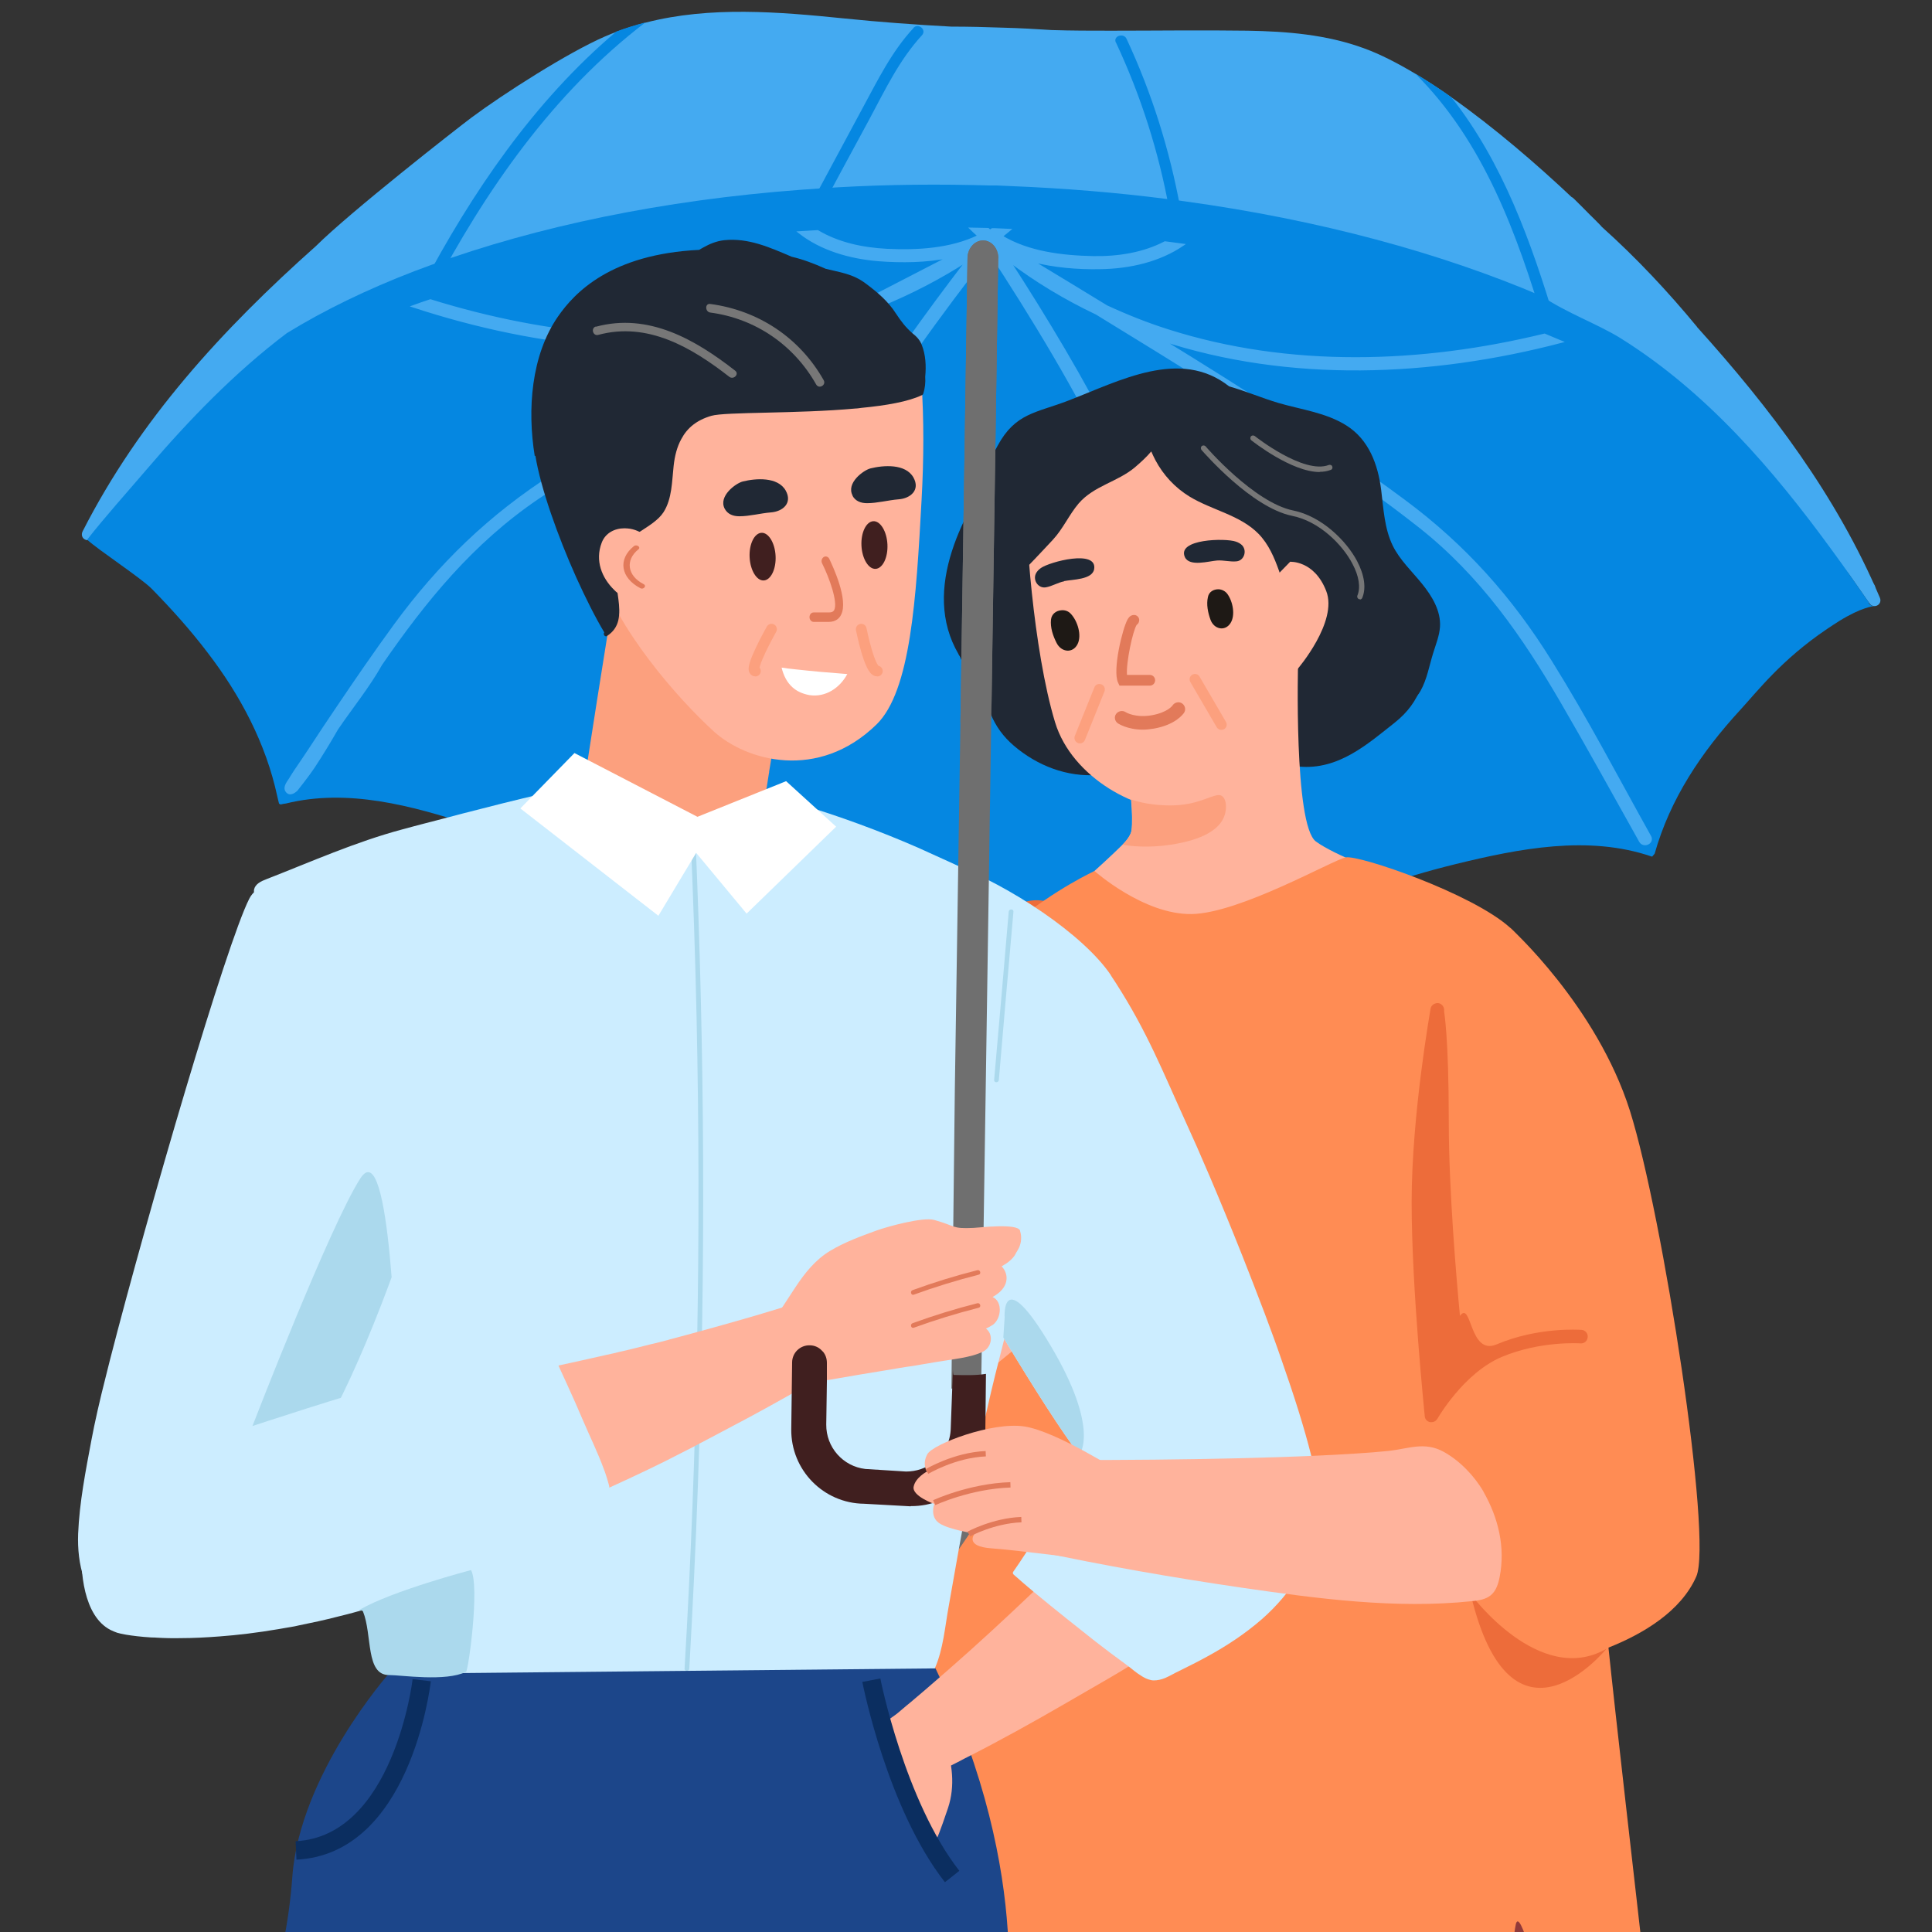 <?xml version="1.0" encoding="UTF-8"?><svg xmlns="http://www.w3.org/2000/svg" xmlns:xlink="http://www.w3.org/1999/xlink" viewBox="0 0 90 90"><rect x="0" y="0" width="90" height="90" fill="#333333" stroke="none"/><defs><style>.cls-1{fill:#939cc7;}.cls-1,.cls-2,.cls-3,.cls-4,.cls-5,.cls-6,.cls-7,.cls-8,.cls-9,.cls-10,.cls-11,.cls-12,.cls-13,.cls-14,.cls-15,.cls-16,.cls-17,.cls-18,.cls-19,.cls-20{stroke-width:0px;}.cls-21{stroke:#e27a5a;stroke-width:.25px;}.cls-21,.cls-5,.cls-22,.cls-23{fill:none;}.cls-21,.cls-22,.cls-23{stroke-miterlimit:10;}.cls-2{fill:#44aaf1;}.cls-3{fill:#abd9ed;}.cls-4{fill:#e27a5a;}.cls-24{clip-path:url(#clippath-2);}.cls-6{fill:#777;}.cls-25{clip-path:url(#clippath-1);}.cls-22{stroke:#fca07e;stroke-linecap:round;stroke-width:.5px;}.cls-7{fill:#fff;}.cls-8{fill:#202834;}.cls-9{fill:#401f1f;}.cls-10,.cls-26{fill:#ccedff;}.cls-11{fill:#ffb39c;}.cls-27{clip-path:url(#clippath);}.cls-12{fill:#1e1915;}.cls-13,.cls-28{fill:#ff8c54;}.cls-29{clip-path:url(#clippath-3);}.cls-14{fill:#913a3a;}.cls-15{fill:#0587e1;}.cls-16{fill:#fca07e;}.cls-17{fill:#6f6f6f;}.cls-23{stroke:#44aaf1;stroke-width:.1px;}.cls-18{fill:#ed6c3a;}.cls-19{fill:#1c468a;}.cls-20{fill:#0b2e60;}</style><clipPath id="clippath"><rect class="cls-5" width="90" height="90"/></clipPath><clipPath id="clippath-1"><path class="cls-10" d="m40.35,48.66c.03.63.07,1.34.13,1.93.05.49.1.9.16,1.1,0,.03.02.06.03.08.05.11.36.69.86,1.57.04.08.09.15.13.24.64,1.14,1.54,2.7,2.52,4.4.84,1.45,1.76,3,2.64,4.46,1.36,2.25,2.64,4.26,3.47,5.34.1.14-1.65,3.39-3.09,5.44-.03.04-.02.1.02.13.27.24.59.52.94.81.95.79,2.1,1.7,2.86,2.3.46.36.93.71,1.41,1.06.05.04.1.08.16.12.17.13.35.29.55.41.04.03.08.05.13.08.07.04.15.08.22.1.09.03.17.05.26.05.17,0,.35-.04.52-.11.24-.1.46-.24.66-.33.44-.22.89-.44,1.32-.68.9-.49,1.76-1.06,2.53-1.73,1.37-1.2,2.43-2.83,2.69-4.66.18-1.28-.64-4.2-1.75-7.36-.25-.73-.52-1.47-.8-2.21-.35-.92-.7-1.83-1.05-2.71-1.08-2.72-2.1-5.07-2.56-6.06-1.16-2.55-1.86-4.35-3.33-6.64-.07-.11-.14-.22-.21-.32,0-.01-.02-.02-.02-.04-1.27-1.89-4.69-4.16-7.44-5.21-.13-.05-.26-.1-.39-.14-.03,0-.68,1.42-1.35,2.84-.61,1.31-1.24,2.62-1.41,2.85-.2.27-.44.57-.61.88h0c-.1.19-.18.39-.21.6-.02.19-.02.76.01,1.43Z"/></clipPath><clipPath id="clippath-2"><path class="cls-10" d="m5.22,75.16c1.28.72,2.77.02,3.77-.87.96-.85,1.14-2.51,2.26-3.12,5.01-2.69,9.03-18.23,9.71-19.71.67-1.47-.19-3.16-.29-4.8-.07-1.18-.52-2.27-1.09-3.28-.11-.05-.22-.1-.33-.17-1.15-.68-2.05-1.6-2.86-2.64-.32-.41,1.36.07,1.01-.32-.01-.01-1.94.88-1.96.85-1.01,1.14-3.12-.63-3.83.77-1.07,2.11-4.68,14.45-6.49,21.49-.06.25-.12.49-.18.72-.3,1.17-.53,2.2-.68,3-.27,1.44-.56,2.91-.62,4.37-.05,1.37.27,2.99,1.58,3.71Z"/></clipPath><clipPath id="clippath-3"><rect class="cls-5" y="-106.08" width="90" height="90"/></clipPath></defs><g id="Layer_6"><g class="cls-27"><path class="cls-2" d="m79.05,15.22c-1.32-1.6-2.8-3.19-4.43-4.65-.01-.02-.03-.03-.04-.04,0,0,0-.01-.01-.02-.16-.17-.33-.33-.51-.51-.01-.01-.02-.02-.03-.03-.24-.25-.49-.49-.73-.73-.03-.03-.06-.05-.09-.06h0c-1.59-1.5-3.59-3.23-5.59-4.64-.56-.4-1.13-.77-1.68-1.1-.84-.5-1.65-.92-2.4-1.19-1.74-.64-3.59-.79-5.44-.82-2.12-.03-4.24,0-6.35,0-.92,0-1.84,0-2.76-.03-.74-.05-1.48-.09-2.23-.11-.83-.03-1.65-.05-2.45-.05-1.66-.09-3.32-.21-4.97-.38-3.07-.31-6.25-.58-9.25.19-.46.12-.92.26-1.37.43-.18.07-.36.14-.54.22-1.71.74-4.73,2.67-6.22,3.78-.72.54-5.64,4.39-7.24,5.98-4.37,3.89-8.22,8.09-10.87,13.29-.16.32.24.57.45.29.83-1.06,1.69-2.12,2.57-3.15,1.58-1.85,3.25-3.62,5.08-5.19.12.55.5,1.07,1.03,1.45,1.43,1.03,3.45,1.43,5.17,1.63,3.07.35,6.22-.39,8.67-2.24.5.1,1,.2,1.51.3,8.95,1.79,18.06,3.29,27.22,3.38,7.1.07,14.55-.92,20.48-5.1,3.75,2.48,6.71,5.94,9.34,9.56.58.8,1.15,1.61,1.71,2.42.2.29.63.07.49-.26-2.01-4.74-5.09-8.81-8.51-12.6Z"/><path class="cls-2" d="m73.53,11.21c-2.43-2.05-5.13-4.07-8.32-4.73-3.17-.65-6.58-.41-9.8-.32-3.56.09-7.14.2-10.68-.16-2.11-1.53-4.89-1.73-7.43-1.85-3.2-.15-6.32.32-9.29,1.59-3.09,1.32-6.01,3.12-8.92,4.8-1.49.86-2.98,1.72-4.42,2.66-1.04.68-1.98,1.46-2.3,2.7-.02.07,0,.13.02.18-2.54,1.81-4.82,4.08-6.77,6.4-.22.26.18.6.4.34,2.49-2.96,5.41-5.59,8.71-7.61,1.43-.88,3.11-1.68,4.83-1.49.68.08.94-.23,1.54-.6.79-.48,1.61-.92,2.45-1.31,3.08-1.42,6.46-2.19,9.85-2.26.83-.02,1.66.01,2.49.08.72.06,1.61.37,2.31.31.69-.06,1.55-.18,2.23-.39,3.83-1.18,12.92-.2,14.06.66.02.12.24.23.4.21,2.28-.21,5.58-.17,8.45.51,1.45.35,2.97.82,4.36,1.34,1.64.61,3.61,1.14,4.24,2.9.03.1.15.2.26.18,1.53-.3,2.92.95,4.05,1.8,1.34,1.01,2.61,2.11,3.83,3.25,2.41,2.27,4.63,4.73,6.84,7.19.2.22.56-.11.39-.35-4.11-5.72-8.33-11.48-13.75-16.04Z"/><path class="cls-15" d="m87.07,28.08c-.56-.81-1.12-1.62-1.71-2.42-2.76-3.79-5.86-7.4-9.86-9.9-1.04-.65-2.52-1.18-3.69-1.97-4.7-2.01-10.36-3.55-16.61-4.41-.28-.04-.56-.08-.84-.11-2.34-.3-4.77-.5-7.25-.6-.22-.01-.45-.02-.67-.03h-.14c-.06,0-.13,0-.19,0-.27,0-.54-.02-.81-.02-2.43-.05-4.82,0-7.13.16-.29.02-.57.04-.86.06-6.43.48-12.3,1.71-17.19,3.49-.28.1-.54.2-.81.3-2.21.85-4.21,1.82-5.95,2.89-2.41,1.82-4.55,4.03-6.53,6.35-.88,1.03-1.94,2.21-2.77,3.27.52.48,2.46,1.75,2.99,2.27.02.02.03.03.05.05.91.93,1.78,1.9,2.57,2.94,1.52,1.98,2.72,4.23,3.25,6.71.02.1.05.2.07.29,0,.04.04.06.07.07,0,0,0,0,0,0,.01,0,.03,0,.04,0,.07-.02.14-.03.22-.04,2.88-.71,5.86.1,8.59.99,2.52.82,4.98,1.88,7.18,3.38,1.27.86,2.33,1.85,3.35,3.01,0,0,.02.02.03.02,0,0,.01,0,.02,0,.05.06.12.11.21.12.07,0,.13,0,.18-.04.02,0,.04,0,.06-.01.12-.06.31-.12.54-.17.11-.02.22-.04.32-.06,1.56-.29,4.45-.43,5.18-.44,3.33-.05,5.92.04,9.23.28,1.65.12,3.56.42,5.19.74.75.15,1.74.38,2.48.57.05.01.1.03.15.03h0c.11-.01-.05-.01.06-.03.19-.02.19,0,.37-.02,1.1-1.02,2.39-1.92,3.71-2.66,2.38-1.34,5-2.24,7.65-2.89,2.95-.72,6.17-1.36,9.12-.35,0,0,.02,0,.03,0h0s.07-.09.1-.12c0,0,0-.01.01-.01h0s0,0,0,0c.72-2.56,2.18-4.73,3.97-6.68.83-.9,1.93-2.35,4.06-3.79.18-.12.36-.24.55-.36,1.08-.67,1.6-.69,1.64-.71-.09,0-.18-.04-.25-.13Z"/><path class="cls-2" d="m54.08,15.82c6,1.97,12.59,1.69,18.66.1-.26-.11-.53-.22-.79-.33-5.74,1.4-11.89,1.6-17.54-.2-.98-.31-1.93-.69-2.86-1.12-1.16-.71-2.33-1.42-3.49-2.12,1.04.27,2.16.36,3.18.34,1.4-.02,2.77-.34,3.87-1.09-.28-.04-.56-.07-.84-.11-1,.52-2.16.71-3.35.69-1.45-.03-3.03-.22-4.26-.97.12-.1.25-.2.37-.3-.22-.01-.45-.02-.67-.03h-.14s-.05.03-.07.05c-.02,0-.04,0-.05,0-.02-.02-.05-.04-.07-.06-.27,0-.54-.02-.81-.02.12.12.25.23.37.34-1.29.63-2.85.72-4.28.65-1.16-.06-2.28-.31-3.22-.87-.29.02-.57.03-.86.05,1.02.8,2.35,1.19,3.71,1.3,1.05.08,2.21.07,3.29-.15-1.23.63-2.45,1.27-3.68,1.9-1.03.41-2.1.75-3.18,1.02-5.72,1.41-11.76.83-17.32-.9-.27.09-.54.18-.81.28,5.9,1.94,12.4,2.63,18.5,1.05.02,0,.03,0,.05-.01-4.07,2.13-8.11,4.32-11.95,6.77-3.03,1.93-5.38,4.22-7.44,7.03-.92,1.26-1.8,2.54-2.67,3.83-.44.65-.88,1.31-1.31,1.97-.22.33-.44.66-.66.98-.09.14-.18.27-.26.41-.11.17-.32.42-.1.61.12.11.31-.01.41-.1,0,0,.55-.69.8-1.07.37-.56.76-1.2,1.09-1.78.68-1,1.47-1.97,2.06-3.02,2.02-2.93,4.23-5.66,7.3-7.74,3.15-2.13,6.53-3.97,9.9-5.78,2.01-1.07,4.03-2.13,6.05-3.18,1.42-.58,2.77-1.28,4.04-2.1-1.86,2.42-4.03,5.43-5.46,7.82-1.63,2.72-2.75,5.6-3.56,8.61-1.36,5.03-2.44,10.14-3.47,15.25-.03.14.07.27.23.3.15.03.29-.07.32-.2.3-1.43.6-2.86.91-4.28.7-3.23,1.41-6.47,2.22-9.68.77-3.08,1.76-6.08,3.35-8.9,1.66-2.94,4.33-6.59,6.49-9.35,1.9,2.89,4.24,6.72,5.63,9.76,1.33,2.91,2.04,5.97,2.54,9.09.51,3.26.93,6.53,1.34,9.8.18,1.46.25,3.05.41,4.52.02.14.15.24.31.23.15-.01.26-.14.25-.28-.57-5.18-1.07-10.5-1.98-15.63-.54-3.05-1.4-6-2.78-8.82-1.22-2.5-3.14-5.69-4.79-8.23,1.25.95,2.62,1.77,4.07,2.46,1.88,1.15,3.76,2.31,5.62,3.48,3.21,2.02,6.44,4.09,9.4,6.42,2.89,2.27,4.87,5.14,6.65,8.2,1.31,2.25,2.38,4.21,3.66,6.49.07.12.23.16.36.09.12-.06.17-.2.1-.32-1.58-2.83-2.9-5.39-4.62-8.15-1.82-2.93-3.98-5.38-6.84-7.5-3.63-2.69-7.46-5.14-11.34-7.52Z"/><path class="cls-23" d="m54.08,15.82c6,1.97,12.59,1.69,18.66.1-.26-.11-.53-.22-.79-.33-5.74,1.4-11.89,1.6-17.54-.2-.98-.31-1.93-.69-2.86-1.12-1.16-.71-2.33-1.42-3.49-2.12,1.04.27,2.16.36,3.18.34,1.4-.02,2.77-.34,3.87-1.09-.28-.04-.56-.07-.84-.11-1,.52-2.16.71-3.35.69-1.45-.03-3.03-.22-4.26-.97.12-.1.25-.2.37-.3-.22-.01-.45-.02-.67-.03h-.14s-.05.03-.07.05c-.02,0-.04,0-.05,0-.02-.02-.05-.04-.07-.06-.27,0-.54-.02-.81-.02.12.12.25.23.37.34-1.29.63-2.85.72-4.28.65-1.16-.06-2.28-.31-3.22-.87-.29.02-.57.03-.86.05,1.02.8,2.35,1.19,3.71,1.3,1.05.08,2.21.07,3.29-.15-1.23.63-2.45,1.27-3.68,1.9-1.03.41-2.1.75-3.18,1.02-5.72,1.41-11.76.83-17.32-.9-.27.09-.54.18-.81.28,5.9,1.94,12.4,2.63,18.5,1.05.02,0,.03,0,.05-.01-4.07,2.13-8.11,4.32-11.95,6.77-3.03,1.93-5.38,4.22-7.44,7.03-.92,1.26-1.8,2.54-2.67,3.83-.44.65-.88,1.31-1.31,1.97-.22.33-.44.66-.66.98-.09.14-.18.27-.26.41-.11.17-.32.42-.1.61.12.11.31-.01.41-.1,0,0,.55-.69.8-1.07.37-.56.76-1.2,1.09-1.78.68-1,1.47-1.97,2.06-3.02,2.02-2.93,4.23-5.66,7.3-7.74,3.15-2.13,6.53-3.97,9.9-5.78,2.01-1.07,4.03-2.13,6.05-3.18,1.42-.58,2.77-1.28,4.04-2.1-1.86,2.42-4.03,5.43-5.46,7.82-1.63,2.72-2.75,5.6-3.56,8.61-1.36,5.03-2.44,10.14-3.47,15.25-.03.14.07.27.23.3.15.03.29-.07.32-.2.3-1.43.6-2.86.91-4.28.7-3.23,1.41-6.47,2.22-9.68.77-3.08,1.76-6.08,3.35-8.9,1.66-2.94,4.33-6.59,6.49-9.35,1.9,2.89,4.24,6.72,5.63,9.76,1.33,2.91,2.04,5.97,2.54,9.09.51,3.26.93,6.53,1.34,9.8.18,1.46.25,3.05.41,4.52.02.14.15.24.31.23.15-.01.26-.14.25-.28-.57-5.18-1.07-10.5-1.98-15.63-.54-3.05-1.4-6-2.78-8.82-1.22-2.5-3.14-5.69-4.79-8.23,1.25.95,2.62,1.77,4.07,2.46,1.88,1.15,3.76,2.31,5.62,3.48,3.21,2.02,6.44,4.09,9.4,6.42,2.89,2.27,4.87,5.14,6.65,8.2,1.31,2.25,2.38,4.21,3.66,6.49.07.12.23.16.36.09.12-.06.17-.2.1-.32-1.58-2.83-2.9-5.39-4.62-8.15-1.82-2.93-3.98-5.38-6.84-7.5-3.63-2.69-7.46-5.14-11.34-7.52Z"/><path class="cls-15" d="m30.07,1.04c-4.3,3.28-7.45,7.82-9.97,12.6-.16.3-.63.08-.47-.22,2.35-4.45,5.24-8.7,9.08-11.95.45-.17.91-.31,1.37-.43Z"/><path class="cls-15" d="m72.45,15c.1.32-.4.49-.5.17-1.27-4.24-2.82-8.56-6.02-11.74.55.33,1.12.7,1.68,1.1,2.4,3.04,3.73,6.77,4.84,10.47Z"/><path class="cls-15" d="m42.55,1.31c-1.02,1.1-1.67,2.44-2.38,3.75-.78,1.46-1.57,2.91-2.35,4.37-.16.3.31.52.47.22.73-1.36,1.46-2.72,2.2-4.08.73-1.36,1.4-2.78,2.46-3.93.23-.25-.17-.59-.4-.34Z"/><path class="cls-15" d="m51.99,1.99c1.16,2.48,1.99,5.09,2.48,7.78.06.33.58.29.52-.04-.5-2.74-1.33-5.39-2.51-7.92-.14-.3-.64-.13-.5.17Z"/><path class="cls-18" d="m47.44,42.12c-1.38.65-2.97,1.61-4.26,2.94-2.31,2.37-5.28,6.66-6.93,9.48-1.06,1.81-2.13,4.07-2.85,6.42-.4,1.32-.74,2.74-.59,4.13.13,1.25.75,2.5,1.93,3.05.72.33,2.79.68,3.57.63.7-.04.22-.01.93-.07.6-.05,1.13-.45,1.66-.77,4.28-2.56,7.56-9.91,7.64-10.71.06-.57,1.08-8.47,1.68-13.05.2-1.54-1.37-2.71-2.77-2.04Z"/><path class="cls-14" d="m75.66,99.98s4.55,48.94,3.81,50.22-12.23,1.96-12.98,1.42c-.75-.53-9.49-52.12-9.49-52.12,0,0,2.88-12.15,4.26-13,1.39-.85,12.26-3.2,12.37-2.88.11.32,2.03,16.36,2.03,16.36Z"/><path class="cls-8" d="m44.65,30.47c-1.76-3.02.24-6.67,2.08-9.19.08-.11.25-.04.24.09-.12,1.11-.65,2.22-1.14,3.34.16.06.28.2.3.4.26-.14,1.64-.17,1.77.16,1.26,3.32.97,7.38,3.58,9.94.29.28.05.86-.34.89-1.43.11-2.82-.43-3.91-1.36-.49-.42-.84-.9-1.08-1.48-.18-.42-.38-.81-.59-1.2-.32-.46-.63-.93-.83-1.45-.03-.05-.06-.1-.09-.15Z"/><path class="cls-8" d="m60.81,28.98c1.32-.38,2.94.89,3.59,1.96.36.59.51,1.2.45,1.76.08-.07.15-.14.22-.22.58-.72.72-1.51.74-2.4,0-.18.29-.22.35-.06.5,1.37-.02,2.71-1.16,3.62-1.3,1.03-2.65,2.24-4.49,2.07-3.37-.31-2.26-5.99.3-6.73Z"/><path class="cls-11" d="m60.63,21.4s.32,8.29-.47,11.56c-.51,2.12-3.5,4.59-5.06,4.75-2.03.2-5.16-1.46-5.95-4.06-1.02-3.36-1.43-9.24-1.32-10.51.11-1.27,6.03-3.8,6.03-3.8l6.77,2.07Z"/><path class="cls-11" d="m49.5,41.89l2.81,3.64,5.08,1.13s3.94-2.25,4.21-2.39c.26-.14,2.85-3.6,2.85-3.6,0,0-2.28-.83-3.15-1.47-1.04-.77-.83-8.38-.83-8.38l-8.07,3.79.29,2.65c.05.57.06,1.09.02,1.42-.03.2-.19.44-.43.68-.96.95-2.78,2.54-2.78,2.54Z"/><path class="cls-8" d="m55.2,25.96c-.4-.86,1.9-.9,2.37-.73.12.04.23.1.31.19.22.27.06.7-.28.73-.3.03-.6-.06-.9-.04-.39.03-1.28.3-1.5-.15Z"/><path class="cls-8" d="m49.57,27.08c-.3.06-.56.23-.85.28-.34.06-.61-.31-.47-.63.05-.11.14-.2.24-.27.41-.29,2.63-.88,2.48.05-.08.5-1.02.48-1.4.56Z"/><path class="cls-4" d="m53.57,31.94h-1.42l-.07-.15c-.26-.58.21-2.52.45-2.94.03-.05.11-.19.27-.2.14-.02.26.09.27.22,0,.1-.04.19-.12.24-.18.28-.5,1.77-.45,2.33h1.06c.14,0,.25.11.25.25s-.11.25-.25.25Z"/><path class="cls-16" d="m52.28,39.35c.46.08,1.28.15,2.26,0,1.56-.24,2.2-.73,2.44-1.21.24-.47.15-1.16-.25-1.1-.41.05-.99.47-2.18.48-1.19,0-1.85-.28-1.85-.28.05.57.06,1.11.02,1.43-.03.2-.19.44-.43.68Z"/><path class="cls-8" d="m45.16,24.33c-.03-1.03.83-2.67,1.31-3.56.83-1.54,1.8-1.53,3.3-2.11,2.39-.92,5.21-2.46,7.49-.66.77.22,1.52.54,2.29.77,1.06.31,2.22.45,3.17,1.05,1.05.66,1.47,1.82,1.62,3,.11.88.15,1.8.54,2.6.33.67.89,1.19,1.36,1.77.47.58.89,1.27.84,2.02-.03.41-.19.8-.31,1.19-.19.6-.29,1.24-.6,1.79-.37.65-1.12.93-1.83.93-.8,0-1.15-.33-1.44-1.05-.55-1.37-1.87-2.28-2.58-3.58-.64-1.18-.76-2.66-1.69-3.62-.86-.88-2.17-1.1-3.22-1.74-.67-.41-1.22-1-1.59-1.7-.07-.13-.13-.27-.19-.4-.22.26-.48.5-.75.73-.81.69-1.91.86-2.63,1.69-.45.53-.72,1.17-1.2,1.69-.61.66-1.21,1.28-1.21,1.28,0,0-2.66-1.2-2.68-2.1Z"/><path class="cls-4" d="m53.24,33.99c-.72,0-1.14-.28-1.16-.29-.15-.1-.19-.3-.09-.44.1-.14.3-.18.44-.09.03.02.46.28,1.22.15.74-.13.97-.45.98-.47.1-.14.3-.18.44-.08.14.1.18.29.09.43-.04.06-.39.56-1.4.74-.19.03-.36.05-.53.05Z"/><path class="cls-12" d="m49.43,28.43c-.23.02-.44.17-.47.43-.04.37.09.76.26,1.09.22.44.76.5.98.05.2-.41,0-1.07-.32-1.41-.12-.13-.29-.18-.45-.16Z"/><path class="cls-11" d="m60.09,26.17s1.13-.08,1.69,1.36c.56,1.43-1.33,3.63-1.33,3.63l-1.86-3.44,1.5-1.54Z"/><path class="cls-12" d="m56.76,27.45c-.22,0-.44.11-.49.36-.08.35,0,.73.12,1.06.16.44.67.56.93.16.24-.37.11-1.02-.15-1.37-.1-.13-.25-.2-.4-.21Z"/><path class="cls-13" d="m50.98,40.57s2.3,2.05,4.54,2.01,6.55-2.51,7.17-2.64c.62-.12,5.9,1.68,7.66,3.28s2.6,6.12,2.92,7.2,1.23,20.95,1.44,24.04c.21,3.09,2.98,26.01,2.88,26.7-.11.69-2.82,1.71-3.3,1.23s-3.3-14.44-3.68-12.74c-.37,1.71-.48,12.74-1.17,13.16-.69.43-9.11,1.12-14.71.96-5.6-.16-13.59-1.6-14.66-2.45-1.07-.85.39-45.54,1.97-50.95,1.93-6.61,8.94-9.79,8.94-9.79Z"/><path class="cls-13" d="m70.35,43.22s4.03,3.63,5.58,8.53c1.54,4.9,3.86,19.94,3.09,21.69-1.43,3.25-7.04,4.16-7.04,4.16l-1.63-34.38Z"/><path class="cls-17" d="m39.93,72.96l-1.76-1.32c-1.58-1.08-1.99-3.24-.91-4.83l1.78-2.6c.25-.37.77-.47,1.14-.21.18.13.3.31.34.52,0,.03.01.07.01.1.01.18-.03.36-.14.52l-.49.72-1.14,1.67c-.61.89-.43,2.08.37,2.76.05.05,1.47,1.13,1.53,1.17.4.28.87.39,1.32.36.61-.04,1.2-.36,1.57-.9l1.6-2.21s-.13.19-.1.22c.4.28.84.6,1.29.8l-1.59,2.32c-1.08,1.58-3.24,1.99-4.83.91Z"/><path class="cls-18" d="m66.68,66.25s-.04,0-.06,0c-.14-.03-.24-.14-.25-.28,0-.06-.61-5.87-.61-9.97s.88-8.96.88-9.01c.03-.17.2-.28.37-.26.17.03.29.2.26.37,0,.05.22,1.13.22,5.18,0,3.11.35,7.23.52,9.02.55-.75.43,1.86,1.7,1.33,1.96-.83,3.87-.68,3.96-.68.18.01.31.17.29.34-.01.18-.17.31-.34.29-.02,0-1.85-.13-3.66.63-1.78.75-2.98,2.85-3,2.88-.06.1-.16.16-.28.16Z"/><path class="cls-11" d="m35.91,64.26c.45-.56,1.45-1.02,2.08-1.36,2.32-1.23,8.89-5.16,11.22-5.16,2.91,0,.28,3.26-2.03,5.18-1.48,1.23-4.08,3.31-5.59,4.53-.86.69-1.9,1.11-2.99,1.17-2.29.14-5.98-.25-2.69-4.35Z"/><path class="cls-11" d="m49.22,57.73s4.72-1.58,6.11-1.55-.91,5.79-2.48,5.6-5.4-.34-5.4-.34l1.76-3.7Z"/><path class="cls-16" d="m56.9,34c-.09,0-.17-.04-.22-.12l-1.23-2.11c-.07-.12-.03-.27.09-.34.12-.07.27-.03.34.09l1.23,2.11c.07.12.03.27-.09.34-.04.02-.08.03-.13.03Z"/><path class="cls-16" d="m50.3,34.63s-.06,0-.09-.02c-.13-.05-.19-.2-.14-.33l.91-2.26c.05-.13.19-.19.33-.14.13.05.19.2.14.33l-.91,2.26c-.04.1-.13.16-.23.16Z"/><path class="cls-21" d="m52.67,57.89s1.67.03,2.94-.4"/><path class="cls-21" d="m52.54,59.04s1.58.11,2.94-.4"/><path class="cls-21" d="m51.98,60.22c-.02.21,1.53.25,2.94-.4"/><path class="cls-18" d="m68.51,74.26s3.19,4.34,6.32,2.55c0,0-4.42,5.46-6.32-2.55Z"/><path class="cls-10" d="m12.83,53.89c.13.3.24.61.32.92.03.12.06.24.09.36.52,2.17.94,4.22,1.32,6.2.11.58.22,1.15.32,1.72.02.09.03.17.05.26.05.3.11.59.16.89.37,1.99.72,3.96,1.14,5.98.04.21.08.41.13.62.14.67.29,1.34.44,2.03,0,.05.02.09.03.14.32,1.39.68,2.82,1.1,4.31.06.21.12.43.18.64.09.32.19.63.29.95.22-.07.47-.12.75-.16.32-.05.67-.08,1.05-.1,1.64-.09,3.75.04,5.58.14.14,0,.27.02.4.02.14,0,.29.01.42.02.04,0,.07,0,.11,0,.03,0,.06,0,.09,0,.41.02.79.03,1.13.03.24,0,.47,0,.67,0,.8-.03,1.58.3,2.19.83.46-.06.93-.12,1.39-.18.14-.02.27-.03.41-.05.43-.05.86-.09,1.28-.14,1.25-.13,2.5-.23,3.75-.3.02.03.05.06.09.06.04,0,.09,0,.13,0,.43,0,.87.02,1.31.03.83.02,1.66.04,2.46-.04.61-.06,1.11-.28,1.49-.67.19-.19.34-.43.46-.71.38-.88.46-1.9.63-2.84.22-1.23.43-2.46.66-3.69,0-.03.01-.07.02-.1.06-.33.12-.66.19-.99.39-2.02.81-4.03,1.3-6.02.14-.55.28-1.1.42-1.66.79-3.04,1.64-6.15,1.51-9.28.38-.95.98-1.87,1.56-2.79,1.03-1.66,1.95-3.28,1.18-4.96-1.06-2.29-4.2-4.01-6.76-5.19-.54-.25-1.05-.47-1.5-.68-1.81-.79-3.67-1.47-5.56-2.04-.02,0-.05-.02-.07-.02-.27-.08-.55-.16-.82-.24-.23-.07-.46-.13-.69-.19-.67-.18-1.35-.35-2.03-.5-.24-.05-.47-.1-.71-.15-.05-.05-.1-.1-.15-.15-.79-.66-1.94-.43-2.86-.24-.11.02-.23.05-.34.07-.79.17-1.59.34-2.38.52-.39.08-.78.17-1.17.26l-.7.16c-1.24.29-2.48.6-3.71.92-.3.08-.64.17-.99.26-.26.07-.53.14-.81.21-.34.09-.69.18-1.05.28-2.17.58-4.25,1.51-6.33,2.32-.24.09-.5.22-.56.46-.06.26.15.51.34.7-.91.91-1.02,2.09-1.48,3.23-.1.25-.17.5-.21.74-.5,2.89,1.05,4.89,2.32,7.76Z"/><path class="cls-3" d="m32.45,47.44c-.06-2.84-.16-5.69-.28-8.53,0-.14.21-.14.22,0,.44,10.09.49,20.2.12,30.29-.1,2.84-.24,5.69-.4,8.53,0,.14-.23.14-.22,0,.59-10.08.78-20.19.56-30.29Z"/><path class="cls-16" d="m36.54,31.5c-.21,1.29-.42,2.6-.61,3.83-.03.21-.07.41-.1.61,0,.03,0,.06-.01.08-.05.34-.11.68-.16,1.01-.09.54-.17,1.05-.24,1.53-2.83-.17-5.63-.37-8.38-.98.05-.33.1-.66.15-.99.04-.25.08-.51.12-.76.02-.15.05-.29.07-.44.3-1.93.6-3.85.91-5.77.06-.36.12-.73.17-1.09.03-.16.05-.32.08-.48h0c.03-.19.06-.38.09-.57.02-.14.05-.28.07-.42.09-.54.17-1.07.26-1.61.05-.28.09-.56.14-.85.25-1.51.5-3.03.76-4.54.64.13,1.27.25,1.9.38,2.13.42,4.18.82,6.36,1.39-.12.72-.76,4.62-1.44,8.82-.05.28-.09.56-.14.85Z"/><path class="cls-11" d="m26.69,14.61s.08-.03.12-.04c1.55-.54,3.08-1.15,4.6-1.77.25,0,.51.03.76.04-.34,1.64.82,3.42,2.43,3.85,1.14.3,2.3.51,3.46.67,1.31.19,2.49.32,3.51.47.47.07.93.08,1.36.02.11,1.67.11,3.49,0,5.45-.25,4.56-.5,8.89-2.1,10.45-2.72,2.65-6.07,1.69-7.57.33-1.69-1.54-4.56-4.8-5.42-7.7-.78-2.62-2.42-3.41-1.15-11.77Z"/><path class="cls-8" d="m24.94,21.23c.25,1.52,1.04,3.74,1.9,5.66.44.97.89,1.87,1.31,2.57-.06.08.01.2.1.18,0,0,0,0,0,0,0,0,0,0,0,0,0,0,.02,0,.02-.01h0c.3-.19.46-.44.53-.72.02-.08.03-.16.04-.25h0c.03-.32-.02-.67-.07-1.02-.03-.19-.06-.38-.09-.57-.08-.57-.1-1.11.21-1.55.02-.02.03-.04.05-.06.21-.26.52-.47.85-.68.43-.28.88-.55,1.12-.92.4-.63.39-1.43.47-2.15.05-.47.16-.9.36-1.26.27-.51.71-.88,1.4-1.08.65-.19,3.98-.09,6.71-.34.09,0,.19-.02.28-.03,1.15-.11,2.18-.29,2.81-.59,0,0,0,0,.01,0,.03-.02.05-.04.06-.07.08-.26.11-.52.09-.79.05-.51.02-1.03-.16-1.48-.09-.24-.24-.39-.44-.55-.31-.27-.53-.56-.76-.91-.37-.58-.87-1-1.42-1.41-.6-.45-1.19-.51-1.86-.68-.53-.24-1.06-.44-1.58-.56-1.01-.43-2.02-.89-3.15-.77-.35.04-.67.17-.97.34-.06.03-.12.07-.19.11h0c-4.1.2-5.8,1.98-6.58,3.11-1.25,1.81-1.43,4.33-1.08,6.49Z"/><path class="cls-9" d="m40.13,25.42c.03.61.33,1.1.66,1.08.33-.02.58-.53.55-1.14-.03-.61-.33-1.1-.66-1.08-.33.02-.58.53-.55,1.14Z"/><path class="cls-9" d="m34.92,25.96c.03.61.33,1.1.66,1.08.33-.02.58-.53.55-1.14-.03-.61-.33-1.1-.66-1.08-.33.02-.58.53-.55,1.14Z"/><path class="cls-11" d="m28.62,27.49c.05.05.1.1.16.14.11.09.22.18.35.26,0,.05,0,.1,0,.15,0,.12.18.15.22.03,0-.01,0-.03.01-.04.15.08.32.15.48.2.14.04.19-.17.06-.21-.17-.05-.33-.12-.49-.2.03-.18.05-.37.06-.56.02-.21.03-.43.07-.64h0s0-.04.01-.07c.02-.1.05-.2.07-.29h0c.04-.17.09-.34.14-.51.06-.2.12-.39.18-.59.15.14.28.32.36.52.05.13.26.07.21-.06-.14-.36-.38-.66-.71-.84-.14-.07-.28-.12-.45-.15-.08-.01-.17-.02-.26-.02-.46,0-.89.22-1.06.67-.32.83,0,1.64.59,2.21Z"/><path class="cls-4" d="m29.53,25.44c.13-.1.34.05.21.15-.62.5-.52,1.23.24,1.62.16.08,0,.27-.15.19-.92-.48-1.06-1.35-.3-1.96Z"/><path class="cls-8" d="m33.76,23.7c.14.26.4.35.68.35.48,0,.98-.14,1.47-.18.55-.04,1.02-.43.69-1.02-.37-.65-1.4-.57-2-.42-.32.08-1.15.68-.84,1.27Z"/><path class="cls-8" d="m39.71,23.09c.14.26.4.35.68.35.48,0,.98-.14,1.47-.18.55-.04,1.02-.43.69-1.02-.37-.65-1.4-.57-2-.42-.32.08-1.15.68-.83,1.27Z"/><path class="cls-7" d="m36.41,31.1c.09.37.25.69.51.92.2.18.46.3.78.36.76.12,1.43-.34,1.77-.98-.81-.06-1.61-.13-2.42-.22-.22-.02-.43-.05-.64-.08Z"/><path class="cls-19" d="m43.59,77.72l-25.48.25s-4.14,4.68-4.49,9.44-1.82,7.27-1.82,7.27h34.95s1.57-7.05-3.17-16.96Z"/><path class="cls-11" d="m41.31,81.55s.01.02.02.02c.22.3.44.6.66.9.13.18.21.33.42.43.3.14.32.08.63-.06.42-.19.83-.39,1.25-.59.22-.11.44-.22.66-.34h0s.08-.04.12-.06c1.52-.77,3.01-1.6,4.48-2.45.68-.39,1.36-.79,2.04-1.18.33-.19.66-.39.99-.59.2-.12.4-.24.6-.36.02,0,.03-.02.04-.03.07-.04.14-.08.21-.13.53-.33,1.06-.66,1.58-1.01,1.39-.91,2.74-1.89,4.02-2.95-.55-1.3-1.09-2.61-1.64-3.91-.48-1.14-1.01-2.28-1.27-3.5-1,1.16-2.02,2.3-3.07,3.42-.07.07-.14.15-.21.22-1.52,1.63-3.09,3.22-4.7,4.77-1.3,1.24-2.62,2.46-3.97,3.64-.25.22-.51.44-.76.66-.25.22-.51.44-.77.66-.14.12-.28.24-.43.36-.13.11-.26.22-.39.33-.2.17-.84.55-.95.8-.15.33.24.7.42.95Z"/><path class="cls-11" d="m17.93,71.69c0,.08-.02.17-.03.25h0c-.09.78-.08,1.4.12,1.69.12-.04.25-.08.39-.13.29-.1.62-.22.98-.36.27-.1.56-.22.86-.34.19-.07.38-.15.58-.23.39-.16.8-.32,1.22-.5,1.29-.54,2.7-1.14,4.04-1.74.05-.02.09-.04.14-.06.18-.08.35-.16.52-.23.51-.23,1.01-.45,1.48-.67,1.41-.64,2.62-1.22,3.38-1.62.2-.1.39-.2.59-.3,0,0,.01,0,.02-.01.06-.03.11-.06.17-.09.85-.45,1.71-.9,2.55-1.35,1.11-.6,2.22-1.22,3.3-1.86.23-.14.46-.27.69-.41.24-.15.47-.29.71-.44.15-.1.3-.19.46-.29.29-.19.34-.17.39-.5.03-.23-.06-.38-.14-.58-.14-.35-.27-.69-.41-1.04-.11-.29-.22-.84-.59-.89-.03,0-.07,0-.11,0-.31.03-.86.31-1.08.38-.34.11-.68.22-1.02.32-.03.01-.06.02-.09.03-.61.19-1.23.38-1.84.56-1.3.38-2.6.74-3.91,1.09-.06.01-.12.03-.18.05h0c-.27.07-.53.14-.8.2-.21.05-.43.11-.64.16-.27.07-.53.13-.8.19h0c-.2.05-.4.1-.61.14-.78.18-1.56.35-2.34.52-.49.1-.97.2-1.46.3-.35.07-.7.14-1.05.21-1.12.21-2.25.41-3.38.59-.43.07-.87.14-1.3.2-.03,0-.06.01-.09.02.65.63-.41,4.35-.72,6.77Z"/><path class="cls-10" d="m3.88,71.4c-.04.19-.06.38-.07.59-.08,1.17.07,3.29,1.34,3.94.1.05.2.09.31.13.1.03.24.06.41.09,0,0,0,0,0,0,.3.05.7.1,1.19.13.08,0,.17,0,.26.01.34.02.72.03,1.14.02.53,0,1.13-.03,1.78-.08h0c.82-.06,1.74-.17,2.74-.34.19-.03.38-.07.58-.1.12-.02.23-.04.35-.07.59-.12,1.21-.25,1.86-.42.46-.11.93-.24,1.42-.38.25-.07.51-.15.77-.23.98-.3,2.16-.77,3.36-1.28.02,0,.03-.01.05-.02.19-.08.38-.16.58-.25.38-.17.76-.34,1.13-.51,1.97-.91,3.69-1.8,4.19-2.11.53-.33,1.11-.58,1.12-1.14h0c0-.08-.01-.17-.04-.26-.04-.15-.09-.31-.14-.46-.02-.07-.05-.14-.08-.22-.28-.77-.66-1.54-.98-2.29-.23-.54-.47-1.09-.72-1.63-.14-.31-.28-.62-.43-.94-.04-.09-.08-.17-.12-.26.09-.05.05-.2-.08-.2-.11,0-.24,0-.38.01-.01,0-.02,0-.04,0h0c-.41.02-.92.08-1.52.15-.54.07-1.15.15-1.79.25-.15.02-.31.05-.46.07-.2.03-.4.06-.61.09-.62.1-1.27.21-1.92.32-.01,0-.03,0-.04,0-1.72.29-3.48.62-4.95.91-.52.1-1.01.2-1.44.3-.09.02-.17.04-.25.05h0c-.6.13-1.08.24-1.42.33-.58.15-1.17.33-1.74.55-1.89.73-3.64,1.83-4.62,3.36-.28.44-.5.92-.64,1.43-.02.04-.03.09-.04.14h0c-.02.09-.04.19-.06.28Z"/><path class="cls-26" d="m40.35,48.66c.03.63.07,1.34.13,1.93.05.49.1.9.16,1.1,0,.03.02.06.03.08.05.11.36.69.86,1.57.04.08.09.15.13.24.64,1.14,1.54,2.7,2.52,4.4.84,1.45,1.76,3,2.64,4.46,1.36,2.25,2.64,4.26,3.47,5.34.1.14-1.65,3.39-3.09,5.44-.03.04-.02.1.02.13.27.24.59.52.94.81.95.79,2.1,1.7,2.86,2.3.46.36.93.71,1.41,1.06.05.04.1.08.16.12.17.13.35.29.55.41.04.03.08.05.13.08.07.04.15.08.22.1.09.03.17.05.26.05.17,0,.35-.04.52-.11.24-.1.46-.24.66-.33.44-.22.89-.44,1.32-.68.9-.49,1.76-1.06,2.53-1.73,1.37-1.2,2.43-2.83,2.69-4.66.18-1.28-.64-4.2-1.75-7.36-.25-.73-.52-1.47-.8-2.21-.35-.92-.7-1.83-1.05-2.71-1.08-2.72-2.1-5.07-2.56-6.06-1.16-2.55-1.86-4.35-3.33-6.64-.07-.11-.14-.22-.21-.32,0-.01-.02-.02-.02-.04-1.27-1.89-4.69-4.16-7.44-5.21-.13-.05-.26-.1-.39-.14-.03,0-.68,1.42-1.35,2.84-.61,1.31-1.24,2.62-1.41,2.85-.2.27-.44.57-.61.88h0c-.1.19-.18.39-.21.6-.02.19-.02.76.01,1.43Z"/><g class="cls-25"><path class="cls-3" d="m47.6,68.86l2.68-1.09s.99-1.16-1.33-5.07-2.15-1.32-2.15-1.32l-.5,7.49h1.29Z"/></g><path class="cls-26" d="m5.22,75.16c1.28.72,2.77.02,3.77-.87.96-.85,1.14-2.51,2.26-3.12,5.01-2.69,9.03-18.23,9.71-19.71.67-1.47-.19-3.16-.29-4.8-.07-1.18-.52-2.27-1.09-3.28-.11-.05-.22-.1-.33-.17-1.15-.68-2.05-1.6-2.86-2.64-.32-.41,1.36.07,1.01-.32-.01-.01-1.94.88-1.96.85-1.01,1.14-3.12-.63-3.83.77-1.07,2.11-4.68,14.45-6.49,21.49-.06.25-.12.49-.18.72-.3,1.17-.53,2.2-.68,3-.27,1.44-.56,2.91-.62,4.37-.05,1.37.27,2.99,1.58,3.71Z"/><g class="cls-24"><path class="cls-3" d="m18.44,64.36s.04.01.04,0c-.02-.85-.28-11.64-1.69-9.47s-5.03,11.54-5.03,11.54c0,0,4.44-1.47,6.68-2.06Z"/></g><path class="cls-17" d="m45.82,11.2c-.4-.01-.74.36-.75.82l-.59,38.72-.16,13.95c.47-.09.93-.2,1.39-.29l.21-13.77.58-38.6c0-.45-.3-.82-.69-.83Z"/><path class="cls-17" d="m46.5,12.03l-.31,20.77c-.21.12-.42.25-.63.38-.02.01-.04.02-.06.03-.16.09-.32.19-.48.28-.09.05-.19.11-.28.17l.33-21.64c0-.47.35-.84.75-.82.39.02.69.38.69.83Z"/><path class="cls-11" d="m47.52,57.33c-.12-.36-1.9-.14-2.17-.13-1.04.05-.81-.09-1.83-.37-.53-.15-2.22.32-2.71.5-.71.26-1.46.53-2.14.94-.7.42-1.2,1.06-1.64,1.73-.44.67-.87,1.34-1.32,2-.02.16-.05.32-.06.48,0,.02,0,.03-.01.05-.07.29-.08.04-.1-.29-.18.26-.36.53-.56.78-.02.03-.06.04-.09.06.45.48.8,1.02,1.05,1.62.03.06.09.1.16.09.29-.07.63-.15,1-.22.45-.09.94-.19,1.45-.28.18-.03.36-.06.53-.09.61-.11,1.24-.21,1.84-.31.19-.03.37-.06.55-.09.27-.05.53-.09.78-.13.07-.01.15-.02.22-.03.17-.03.32-.05.47-.08.21-.03.41-.07.59-.1.86-.15,1.69-.21,2.27-.5.42-.22.48-.81.13-1.07.13-.06.24-.12.34-.19.38-.3.44-1.07-.03-1.28.17-.1.33-.21.45-.36.3-.36.24-.79-.03-1.07.16-.09.28-.17.37-.25.24-.2.29-.36.31-.39.05-.08.1-.16.13-.23.11-.24.13-.52.05-.77Z"/><path class="cls-3" d="m46.99,42.47c.01-.14.23-.14.22,0-.23,2.61-.46,5.23-.68,7.84-.01.14-.23.14-.22,0,.23-2.61.46-5.23.68-7.84Z"/><path class="cls-1" d="m26.1,37.37c1.17.93,2.33,1.87,3.5,2.8.24.19.55.55.83.67.06.04.11.09.17.13.13-.04.22-.12.28-.22.1-.11.19-.26.27-.39.39-.58.71-1.2.98-1.84.03-.06.13-.07.17-.02.69.77,1.31,1.58,1.89,2.44,1.13-.89,2.16-1.9,3.06-3.03.09-.11.24.05.15.15-.93,1.16-1.99,2.2-3.16,3.11-.06.04-.13.04-.17-.02-.55-.84-1.16-1.63-1.82-2.38-.4.89-.89,1.72-1.49,2.49-.04.05-.11.03-.15,0-1.56-1.25-3.11-2.49-4.67-3.74-.11-.09.05-.24.15-.15Z"/><path class="cls-4" d="m42.51,60.1c.99-.36,1.99-.67,3.02-.93.14-.03.19.18.06.21-1.02.26-2.03.57-3.02.93-.13.05-.19-.16-.06-.21Z"/><path class="cls-4" d="m42.51,61.64c.99-.36,1.99-.67,3.02-.93.14-.03.19.18.06.21-1.02.26-2.03.57-3.02.93-.13.05-.19-.16-.06-.21Z"/><path class="cls-3" d="m16.75,74.99c1.53-.89,5.19-1.85,5.19-1.85.42.72-.12,4.69-.23,4.74-.95.47-3.02.15-3.59.15-1.1,0-.77-1.87-1.21-2.96-.03-.08-.26-.04-.15-.09Z"/><path class="cls-6" d="m33.09,14.16c2.24.3,4.16,1.57,5.28,3.55.13.23-.22.43-.35.2-1.04-1.84-2.83-3.07-4.93-3.35-.25-.03-.26-.44,0-.4Z"/><path class="cls-6" d="m27.76,15.22c2.45-.66,4.62.59,6.49,2.05.2.16-.08.44-.28.28-1.76-1.37-3.8-2.57-6.1-1.95-.25.07-.36-.32-.11-.39Z"/><path class="cls-11" d="m43.45,79.99s1.42,2.12.71,4.24-.71,1.69-.71,1.69l-2.12-5.37,2.12-.56Z"/><path class="cls-20" d="m44.02,87.68l.67-.53c-2.54-3.25-3.67-8.9-3.68-8.96l-.84.16c.05.24,1.18,5.91,3.84,9.32Z"/><path class="cls-20" d="m13.81,86.63c5.27-.26,6.22-7.98,6.26-8.31l-.85-.1c0,.07-.9,7.33-5.45,7.55l.04.85Z"/><polygon class="cls-7" points="36.62 36.39 38.95 38.51 34.78 42.56 32.43 39.73 30.67 42.66 24.24 37.66 26.76 35.08 32.49 38.05 36.62 36.39"/><path class="cls-4" d="m37.89,28.97h.72c.33,0,.5-.18.57-.33.36-.7-.4-2.29-.55-2.61-.05-.1-.17-.14-.26-.08-.09.06-.13.19-.07.3.34.68.74,1.81.56,2.17-.02.03-.06.11-.24.11h-.72c-.11,0-.19.1-.19.22s.09.22.19.22Z"/><path class="cls-22" d="m40.12,29.31s.39,1.97.75,1.95"/><path class="cls-22" d="m35.94,29.31s-1.09,1.93-.75,1.95"/></g><path class="cls-9" d="m42.42,70.17l-2.17-.12c-1.89-.02-3.41-1.57-3.39-3.47l.04-3.11c0-.45.37-.81.82-.8.22,0,.42.09.56.24.02.02.05.05.07.07.11.14.17.31.17.51v.87s-.03,2-.03,2c-.01,1.06.78,1.95,1.82,2.07.07,0,1.83.12,1.9.12.48,0,.93-.16,1.28-.43.48-.37.79-.95.8-1.6l.1-2.7s0,.23.04.23c.48.01,1.02.03,1.5-.05l-.03,2.77c-.02,1.89-1.57,3.41-3.47,3.39Z"/><path class="cls-11" d="m69.12,69.51c-.43-.75-1.11-1.46-1.87-1.88-.89-.49-1.64-.14-2.57-.04-.5.05-1,.09-1.5.12-1.22.08-2.44.13-3.66.17-2.55.08-5.1.12-7.66.13-.2,0-3.62.01-3.62,0v4.24c3.18.68,6.39,1.24,9.6,1.71,3.53.51,7.16,1,10.72.63.31-.03.65-.08.89-.28.25-.21.35-.54.41-.85.27-1.38-.06-2.75-.75-3.96Z"/><path class="cls-11" d="m52.26,68.63s-3.03-1.95-4.54-2.18c-1.51-.23-4.26.82-4.52,1.29s-.02.81-.02.81c0,0-.54.28-.62.71-.08.43.96.8.96.8,0,0-.22.6.24.9.45.3,1.65.48,1.65.48,0,0-.53.6.8.69,1.15.08,5.34.62,5.34.62l1.55-2.16-.83-1.96Z"/><path class="cls-21" d="m43.18,68.55s1.28-.77,2.74-.83"/><path class="cls-21" d="m43.52,70s1.65-.77,3.55-.83"/><path class="cls-21" d="m45.13,71.46s1.14-.62,2.45-.67"/><path class="cls-6" d="m63.35,27.91s-.03,0-.05,0c-.06-.03-.09-.1-.07-.16.16-.38.08-.91-.23-1.49-.47-.9-1.55-1.98-2.81-2.23-1.9-.39-4.12-2.96-4.22-3.07-.04-.05-.04-.13.01-.18.05-.04.13-.04.18.01.02.03,2.26,2.62,4.08,2.99,1.33.27,2.48,1.41,2.98,2.36.34.65.43,1.25.24,1.71-.02.05-.07.08-.12.08Z"/><path class="cls-6" d="m61.48,21.99c-1.31,0-3.1-1.41-3.19-1.48-.05-.04-.06-.12-.02-.18.04-.05.12-.06.18-.02.02.02,2.28,1.8,3.45,1.35.06-.02.14,0,.16.07.03.06,0,.14-.07.16-.16.06-.33.09-.51.09Z"/></g><g id="Layer_2"><g class="cls-29"><path class="cls-28" d="m51.71-58.75c-.1-.23-.22-.45-.34-.66-.32-.56-.73-1.05-1.22-1.44-.29-.23-.6-.42-.95-.57-1-.44-2.12-.55-3.19-.68-1.32-.16-2.64-.28-3.96-.35-.02,0-.04,0-.06,0-.16,0-.33-.02-.49-.03-.46-.03-.92-.05-1.37-.04-.45,0-.78.15-1.05.52-.78,1.05-1.42,2.23-2.13,3.33-.02.02-.03.05-.05.07-.09.13-.17.27-.26.4-.62.98-1.25,1.96-1.87,2.94-.31.49-.62.98-.94,1.47-.53-1.31-.71-2.95-.73-4.44,0-.17,0-.34,0-.5.01-1.97.26-3.56.26-3.56,0,0-.94.09-2,.19-.17.02-.34.03-.51.05-.7.07-1.4.14-1.84.19-.59.07-1.18.14-1.78.23-.8.12-1.59.27-2.36.47-1.08.29-2.18.71-3.02,1.47-.97.87-1.31,2.06-1.52,3.3-.19,1.12-.31,2.25-.42,3.38,0,.06-.01.11-.02.17.03.68.06,1.36.09,2.05.03.73.06,1.46.08,2.2.05,2.01.11,2.78.08,4.79-.02,1.17.05,2.31.25,3.43.15.85.39,1.7.73,2.53.4.98.9,1.91,1.46,2.81.11.18.21.35.32.53-1.37,1.05-2.2,2.46-2.88,4.05-.19.46-.38.94-.56,1.43-.26.72-.5,1.47-.72,2.24-.93,3.15-1.63,6.65-2.25,9.5-.15.68-.3,1.36-.44,2.03-.15.71-.3,1.41-.44,2.12-.57,2.8-1.11,5.61-1.61,8.42-.19,1.07-.38,2.15-.55,3.22-.12.76-.21,1.57.18,2.28.36.66,1.24,1.42,1.9,1.74.79.39,1.64.69,2.48.96,1.92.64,4.17,1.25,5.34,1.3,3.41.15,5.02.13,6.86-.8.7.8,1.83,1.16,2.9,1.24.08,0,.17.01.25.01.77.03,1.54-.04,2.31-.11.25-.03.5-.05.75-.08.98-.11,10.56-1.66,11.49-2.03.42-.16.83-.34,1.24-.51.3-.13.7-.26.88-.55.17-.27.09-.59.05-.89-.08-.58-.17-1.16-.26-1.73-.16-1.1-.33-2.21-.49-3.31-.33-2.21-.66-4.41-.99-6.62-.62-4.15-1.4-8.71-2.45-12.82-.05-.21-.11-.41-.16-.62-.16-.59-.3-1.14-.42-1.66-.95-3.88-1.28-6.11-3.28-8.67,1.06-.92,3.19-1.79,3.76-3.09.71-1.63,1.07-3.38,1.72-5.03.38-.96,1.08-2.03,1.75-3.07.48-.75.95-1.49,1.27-2.17.03-.06.06-.12.08-.18.48-1.08.97-2.16,1.5-3.21.14-.54.26-1.08.34-1.63.3-1.99.1-4.18-.76-6.03Z"/></g></g></svg>
